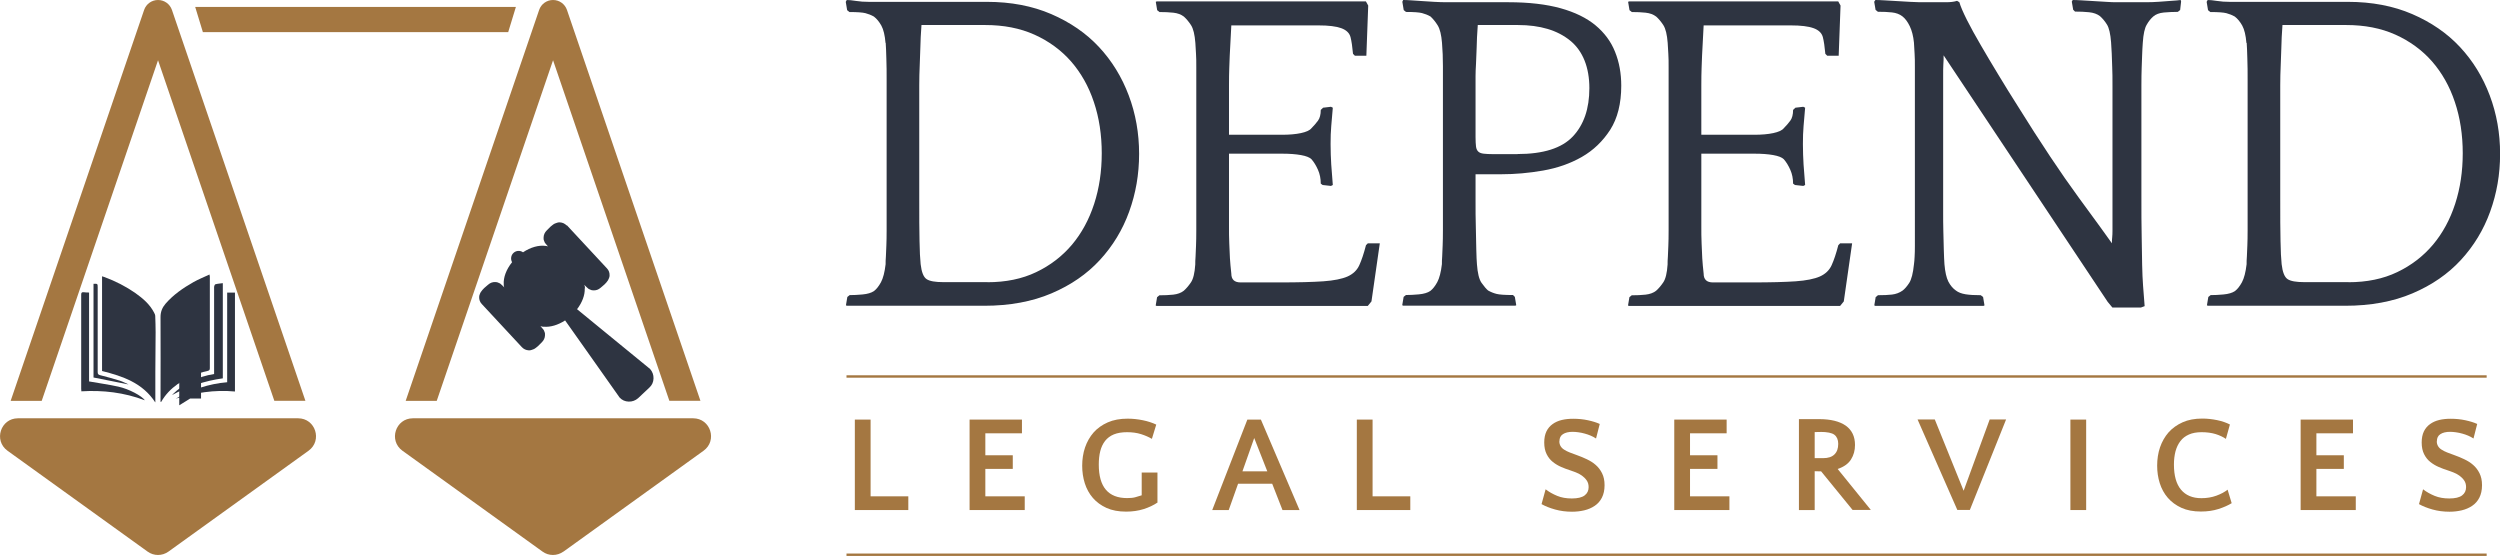 <?xml version="1.0" encoding="UTF-8"?>
<svg id="Layer_2" data-name="Layer 2" xmlns="http://www.w3.org/2000/svg" viewBox="0 0 269.73 59.98">
  <defs>
    <style>
      .cls-1 {
        fill: #a47741;
      }

      .cls-1, .cls-2 {
        stroke-width: 0px;
      }

      .cls-2 {
        fill: #2e3441;
      }
    </style>
  </defs>
  <g id="Layer_2-2" data-name="Layer 2">
    <g>
      <g>
        <g>
          <path class="cls-2" d="M95.54,4.63c-.07-.83-.22-1.45-.45-1.87-.23-.41-.5-.74-.8-.97-.3-.17-.61-.29-.92-.37-.32-.08-.89-.12-1.72-.12l-.25-.2-.15-.9L91.36,0C91.59,0,91.92.03,92.35.1c.43.07.9.1,1.39.1h12.74c2.59,0,4.9.44,6.94,1.32,2.04.88,3.76,2.06,5.15,3.55,1.39,1.49,2.46,3.23,3.21,5.22.75,1.99,1.12,4.09,1.12,6.31s-.36,4.26-1.07,6.23c-.71,1.97-1.77,3.71-3.16,5.22-1.39,1.51-3.13,2.71-5.22,3.6-2.09.89-4.51,1.34-7.26,1.34h-14.82l-.1-.05.15-.9.25-.2c.4,0,.86-.02,1.39-.07.53-.05.95-.17,1.24-.37.26-.2.51-.51.75-.95.23-.43.4-1.08.5-1.94,0-.23,0-.51.03-.82.02-.31.03-.7.05-1.17.02-.46.03-1.03.03-1.69V8.56c0-.76,0-1.51-.03-2.24-.02-.73-.04-1.29-.07-1.69ZM106.53,30.45c1.99,0,3.75-.36,5.27-1.09,1.53-.73,2.81-1.72,3.86-2.96,1.04-1.24,1.84-2.71,2.39-4.4.55-1.69.82-3.51.82-5.47s-.28-3.83-.85-5.52c-.56-1.69-1.39-3.15-2.46-4.38-1.08-1.23-2.4-2.19-3.95-2.89-1.56-.7-3.33-1.04-5.32-1.04h-6.87c-.07.96-.11,1.77-.12,2.41-.02.65-.04,1.3-.07,1.96-.03.66-.05,1.39-.05,2.16v12.11c0,1.99,0,3.54.03,4.65.02,1.11.06,1.95.12,2.51.1.86.31,1.4.65,1.62.33.22.93.32,1.79.32h4.78Z"/>
          <path class="cls-2" d="M139.01.15h8.36l.25.45-.2,5.41h-1.24l-.2-.2c-.07-.77-.16-1.38-.27-1.81-.12-.44-.45-.76-1-.96-.55-.2-1.37-.3-2.46-.3h-9.4l-.1,1.92c-.03.52-.06.97-.07,1.33-.02.36-.03.8-.05,1.33-.02.52-.03,1.15-.03,1.89v5.33h5.7c.81,0,1.5-.06,2.06-.18.56-.12.95-.29,1.14-.53.27-.27.5-.54.7-.81s.3-.66.3-1.16l.25-.24.85-.1.2.1c-.07.76-.12,1.42-.17,1.99-.05.56-.07,1.21-.07,1.93,0,.79.03,1.53.07,2.21.05.68.11,1.41.17,2.21l-.2.1-.9-.1-.2-.15c0-.54-.1-1.04-.3-1.49s-.43-.83-.7-1.14c-.2-.2-.58-.35-1.14-.45s-1.24-.15-2.04-.15h-5.72v7.71c0,.74,0,1.4.03,1.98.02.58.04,1.11.07,1.59.03.48.08,1.03.15,1.66,0,.63.33.95,1,.95h4.23c1.99,0,3.56-.04,4.7-.12,1.14-.08,2.02-.26,2.61-.52.6-.27,1.02-.67,1.27-1.22.25-.55.49-1.27.72-2.16l.2-.2h1.29l-.9,6.27-.4.49h-22.78l-.1-.05.15-.9.25-.2c.53,0,1.03-.02,1.49-.07.46-.05.85-.19,1.14-.42.26-.23.52-.53.77-.9.25-.36.41-1.01.47-1.94,0-.23,0-.51.03-.82.02-.31.03-.7.05-1.17.02-.46.03-1.03.03-1.69V7.26c0-.56,0-1.04-.03-1.44-.02-.4-.04-.8-.07-1.19-.07-.9-.22-1.53-.47-1.92-.25-.38-.51-.69-.77-.92-.3-.23-.68-.37-1.14-.42-.46-.05-.96-.07-1.49-.07l-.25-.2-.15-.9.1-.05h14.23Z"/>
          <path class="cls-2" d="M163.48,32.98h-12.09l-.1-.05.15-.9.25-.2c.4,0,.86-.02,1.39-.07.53-.05.95-.17,1.24-.37.26-.2.51-.51.75-.95.23-.43.4-1.08.5-1.94,0-.23,0-.51.03-.82.02-.32.03-.71.05-1.17.02-.46.03-1.03.03-1.69V7.13c0-.85-.03-1.68-.1-2.51-.07-.86-.22-1.49-.47-1.89-.25-.4-.51-.71-.77-.95-.3-.17-.61-.29-.92-.37-.32-.08-.89-.12-1.72-.12l-.25-.2-.15-.9L151.39,0C151.62,0,151.93.01,152.31.04c.38.03.78.06,1.19.08.41.03.84.06,1.27.08s.83.04,1.19.04h6.77c2.22,0,4.1.22,5.65.65,1.54.43,2.79,1.04,3.76,1.84.96.8,1.67,1.75,2.11,2.86.45,1.11.67,2.33.67,3.66,0,1.92-.4,3.51-1.19,4.75-.8,1.24-1.82,2.22-3.06,2.93-1.24.71-2.64,1.2-4.18,1.47-1.54.27-3.04.4-4.5.4h-2.79v2.84c0,1,0,1.94.03,2.84.02.9.03,1.71.05,2.44.02.73.04,1.26.07,1.59.07.96.23,1.63.5,2.01.27.38.5.65.7.82.3.17.6.29.92.37.31.08.9.12,1.77.12l.2.2.15.9-.1.05ZM163.72,16.62c2.79,0,4.78-.63,5.97-1.89,1.19-1.26,1.79-3,1.79-5.22s-.69-4-2.06-5.12c-1.38-1.13-3.26-1.69-5.65-1.69h-4.33c-.07.96-.11,1.77-.12,2.44-.02.66-.04,1.24-.07,1.74-.03.5-.05.95-.05,1.34v6.57c0,.43.02.77.05,1.02.03.25.12.43.25.55.13.12.32.19.57.22.25.03.59.05,1.02.05h2.64Z"/>
          <path class="cls-2" d="M189.97.15h8.36l.25.45-.2,5.41h-1.24l-.2-.2c-.07-.77-.16-1.38-.27-1.81-.12-.44-.45-.76-1-.96-.55-.2-1.37-.3-2.46-.3h-9.4l-.1,1.92c-.03.52-.06.97-.07,1.33-.02.36-.03.8-.05,1.33-.02.52-.03,1.15-.03,1.89v5.33h5.7c.81,0,1.5-.06,2.06-.18.56-.12.95-.29,1.14-.53.27-.27.5-.54.7-.81s.3-.66.3-1.16l.25-.24.85-.1.2.1c-.07.76-.12,1.42-.17,1.99-.05.56-.07,1.21-.07,1.93,0,.79.03,1.53.07,2.21.05.68.11,1.41.17,2.21l-.2.1-.9-.1-.2-.15c0-.54-.1-1.04-.3-1.49s-.43-.83-.7-1.14c-.2-.2-.58-.35-1.14-.45s-1.24-.15-2.04-.15h-5.72v7.71c0,.74,0,1.4.03,1.98.02.58.04,1.11.07,1.59.03.48.08,1.03.15,1.66,0,.63.33.95,1,.95h4.23c1.99,0,3.56-.04,4.7-.12,1.14-.08,2.02-.26,2.61-.52.6-.27,1.02-.67,1.27-1.22.25-.55.49-1.27.72-2.16l.2-.2h1.29l-.9,6.27-.4.49h-22.78l-.1-.05.15-.9.25-.2c.53,0,1.03-.02,1.49-.07.46-.05.85-.19,1.14-.42.26-.23.52-.53.77-.9.25-.36.41-1.01.47-1.94,0-.23,0-.51.03-.82.02-.31.03-.7.05-1.17.02-.46.03-1.03.03-1.69V7.26c0-.56,0-1.04-.03-1.44-.02-.4-.04-.8-.07-1.19-.07-.9-.22-1.53-.47-1.92-.25-.38-.51-.69-.77-.92-.3-.23-.68-.37-1.14-.42-.46-.05-.96-.07-1.49-.07l-.25-.2-.15-.9.1-.05h14.23Z"/>
          <path class="cls-2" d="M235.32.2l-.1.88-.25.2c-.53,0-1.04.03-1.52.07-.48.05-.85.19-1.12.42-.27.23-.51.53-.72.9-.22.37-.36,1.01-.42,1.94-.03.46-.06.9-.07,1.3-.02.4-.03.86-.05,1.39-.02.53-.03,1.18-.03,1.94v11.7c0,1.86,0,3.38.03,4.58.02,1.2.03,2.22.05,3.06.02.85.05,1.6.1,2.26.05.66.11,1.39.17,2.19l-.4.15h-3.08l-.5-.6-17.71-26.61c0,.33,0,.66-.03,1-.02.33-.02.74-.02,1.22v14.73c0,.65,0,1.32.02,2.01.02.7.03,1.37.05,2.01.02.65.04,1.17.07,1.57.07.83.21,1.45.42,1.87.22.42.49.74.82.97.26.2.61.33,1.04.4.43.07.98.1,1.64.1l.25.2.15.9-.1.05h-11.69l-.1-.05.15-.9.25-.2c.6,0,1.1-.02,1.52-.07.41-.05.79-.19,1.12-.42.23-.17.47-.44.72-.82.25-.38.42-1.05.52-2.02.03-.23.06-.51.07-.82.02-.32.03-.71.03-1.17V7.24c0-.56,0-1.05-.03-1.44-.02-.4-.04-.8-.07-1.2-.07-.7-.22-1.29-.45-1.77-.23-.48-.5-.84-.8-1.07-.3-.23-.67-.37-1.12-.42-.45-.05-.95-.07-1.52-.07l-.25-.2-.15-.88L202.34,0C202.57,0,202.91.01,203.36.04c.45.03.9.06,1.37.08.46.03.92.06,1.37.08s.79.04,1.02.04h2.86c.48,0,.87-.05,1.17-.15l.25.15c.13.46.41,1.1.82,1.92.41.81.91,1.72,1.49,2.71.58,1,1.21,2.06,1.89,3.18.68,1.13,1.37,2.24,2.06,3.33,2.52,4.05,4.72,7.35,6.59,9.9,1.87,2.55,3.08,4.21,3.61,4.97,0-.23,0-.45.03-.65.02-.2.03-.43.03-.7v-15.64c0-.8,0-1.48-.03-2.04-.02-.56-.03-1.05-.05-1.44-.02-.4-.04-.8-.07-1.2-.07-.93-.22-1.58-.45-1.94-.23-.37-.48-.66-.75-.9-.3-.23-.69-.37-1.17-.42-.48-.05-.99-.07-1.52-.07l-.2-.2-.15-.88L223.63,0C223.87,0,224.2.01,224.63.04s.87.06,1.32.08c.45.03.89.06,1.32.08.43.03.76.04,1,.04h3.33c.43,0,.88-.02,1.34-.05.46-.03.91-.07,1.34-.1C234.71.07,235.04.03,235.28,0l.05.2Z"/>
          <path class="cls-2" d="M242.37,4.63c-.07-.83-.22-1.45-.45-1.87-.23-.41-.5-.74-.8-.97-.3-.17-.61-.29-.92-.37-.32-.08-.89-.12-1.72-.12l-.25-.2-.15-.9L238.19,0C238.43,0,238.76.03,239.19.1c.43.07.9.1,1.39.1h12.74c2.59,0,4.9.44,6.94,1.32,2.04.88,3.76,2.06,5.15,3.55,1.39,1.49,2.46,3.23,3.21,5.22.75,1.99,1.12,4.09,1.12,6.31s-.36,4.26-1.07,6.23c-.71,1.97-1.77,3.71-3.16,5.22-1.39,1.51-3.13,2.71-5.22,3.6-2.09.89-4.51,1.34-7.26,1.34h-14.82l-.1-.05.15-.9.25-.2c.4,0,.86-.02,1.39-.07.53-.05.95-.17,1.24-.37.26-.2.51-.51.75-.95.23-.43.4-1.08.5-1.94,0-.23,0-.51.03-.82.02-.31.03-.7.05-1.17.02-.46.03-1.03.03-1.69V8.56c0-.76,0-1.51-.03-2.24-.02-.73-.04-1.29-.07-1.69ZM253.37,30.45c1.99,0,3.75-.36,5.27-1.09,1.53-.73,2.81-1.72,3.86-2.96,1.04-1.24,1.84-2.71,2.39-4.4.55-1.69.82-3.51.82-5.47s-.28-3.83-.85-5.52c-.56-1.69-1.39-3.15-2.46-4.38-1.08-1.23-2.4-2.19-3.95-2.89-1.56-.7-3.33-1.04-5.32-1.04h-6.87c-.07.96-.11,1.77-.12,2.41-.02.65-.04,1.3-.07,1.96-.03.66-.05,1.39-.05,2.16v12.11c0,1.99,0,3.54.03,4.65.02,1.11.06,1.95.12,2.51.1.86.31,1.4.65,1.62.33.22.93.32,1.79.32h4.78Z"/>
        </g>
        <g>
          <path class="cls-1" d="M93.93,53.55h4.07v1.48h-5.77v-9.76h1.7v8.28Z"/>
          <path class="cls-1" d="M109.27,50.59h-2.96v2.96h4.25v1.48h-5.95v-9.76h5.65v1.48h-3.95v2.37h2.96v1.48Z"/>
          <path class="cls-1" d="M124.9,54.21c-.44.3-.95.54-1.52.72-.57.18-1.2.27-1.88.27-.82,0-1.52-.13-2.12-.4-.59-.27-1.08-.63-1.47-1.08-.39-.45-.68-.98-.87-1.58-.19-.6-.28-1.23-.28-1.9s.1-1.36.31-1.97c.21-.61.52-1.15.92-1.61.41-.46.92-.82,1.53-1.09.61-.27,1.33-.4,2.14-.4.55,0,1.1.06,1.64.17.54.11,1.03.27,1.45.47l-.47,1.54c-.34-.2-.73-.37-1.17-.51-.44-.14-.95-.21-1.51-.21s-1.04.08-1.43.24c-.39.16-.7.4-.94.7-.24.31-.41.67-.52,1.1-.11.43-.16.92-.16,1.46,0,2.41,1.02,3.61,3.06,3.61.36,0,.66-.03.87-.09s.45-.13.7-.21v-2.46h1.7v3.21Z"/>
          <path class="cls-1" d="M140.22,55.03h-1.85l-1.11-2.84h-3.68l-1.01,2.84h-1.78l3.79-9.76h1.46l4.17,9.76ZM134.05,50.85h2.68l-1.41-3.59-1.27,3.59Z"/>
          <path class="cls-1" d="M148.09,53.55h4.07v1.48h-5.77v-9.76h1.7v8.28Z"/>
          <path class="cls-1" d="M168.24,47.61c0,.21.05.38.14.53.09.15.22.28.39.38.17.11.37.21.6.3.23.09.49.19.78.29.36.13.71.27,1.06.44s.67.36.95.61c.28.24.51.54.69.9s.27.78.27,1.29c0,.53-.1.98-.29,1.35-.19.37-.45.66-.78.88-.33.22-.7.38-1.12.48s-.86.15-1.32.15c-.65,0-1.26-.08-1.83-.24-.57-.16-1.05-.35-1.46-.58l.44-1.6c.37.29.79.52,1.25.71.46.19.98.28,1.58.28.63,0,1.09-.11,1.38-.33.29-.22.43-.52.43-.89,0-.29-.07-.53-.21-.73-.14-.2-.31-.37-.52-.52s-.43-.26-.66-.35c-.23-.09-.44-.16-.61-.22-.32-.1-.64-.22-.96-.36-.32-.14-.63-.32-.9-.54-.28-.22-.5-.5-.67-.84-.17-.34-.26-.75-.26-1.26,0-.47.08-.87.24-1.2.16-.33.39-.59.67-.79.28-.2.61-.35.99-.44.38-.09.79-.13,1.23-.13.54,0,1.07.05,1.58.16.51.11.93.24,1.28.4l-.4,1.57c-.18-.12-.37-.22-.58-.31s-.42-.16-.64-.22c-.22-.06-.44-.11-.67-.14-.22-.03-.43-.05-.63-.05-.44,0-.79.08-1.05.25s-.38.42-.38.77Z"/>
          <path class="cls-1" d="M185.3,50.59h-2.96v2.96h4.25v1.48h-5.95v-9.76h5.65v1.48h-3.95v2.37h2.96v1.48Z"/>
          <path class="cls-1" d="M196.48,50.85h-.33c-.11,0-.23,0-.36-.01v4.19h-1.7v-9.81h2.17c1.26,0,2.22.24,2.89.71.66.48.99,1.17.99,2.08,0,.58-.14,1.1-.43,1.56-.29.46-.76.8-1.44,1.03l3.58,4.42h-1.97l-3.4-4.17ZM196.41,46.61h-.28c-.11,0-.22,0-.34.01v2.81h.92c.53,0,.94-.13,1.21-.4.28-.27.41-.65.41-1.14,0-.44-.14-.77-.41-.98-.27-.21-.78-.31-1.52-.31Z"/>
          <path class="cls-1" d="M206.9,45.26h1.85l3.11,7.69,2.81-7.69h1.77l-3.91,9.76h-1.35l-4.29-9.76Z"/>
          <path class="cls-1" d="M225.08,55.03h-1.7v-9.76h1.7v9.76Z"/>
          <path class="cls-1" d="M240.17,47.36c-.32-.22-.69-.39-1.13-.53-.44-.13-.94-.2-1.5-.2-.53,0-.99.08-1.37.25-.38.17-.69.4-.92.71-.24.31-.41.67-.53,1.1-.11.43-.17.9-.17,1.43,0,1.19.25,2.1.76,2.71.51.61,1.24.92,2.2.92.59,0,1.13-.09,1.62-.27s.89-.39,1.21-.65l.44,1.46c-.39.24-.87.45-1.43.63-.56.18-1.19.27-1.89.27-.81,0-1.51-.13-2.1-.4-.59-.27-1.08-.63-1.47-1.08-.39-.45-.68-.98-.87-1.58-.19-.6-.28-1.23-.28-1.9s.1-1.36.31-1.97c.21-.61.52-1.15.92-1.61.41-.46.92-.82,1.52-1.09s1.31-.4,2.12-.4c.53,0,1.06.06,1.6.17.53.11.99.27,1.38.47l-.43,1.54Z"/>
          <path class="cls-1" d="M252.88,50.59h-2.96v2.96h4.25v1.48h-5.95v-9.76h5.65v1.48h-3.95v2.37h2.96v1.48Z"/>
          <path class="cls-1" d="M262.91,47.61c0,.21.05.38.14.53.09.15.22.28.39.38.17.11.37.21.6.3.23.09.49.19.78.29.36.13.71.27,1.06.44s.67.36.95.61c.28.24.51.54.69.9s.27.78.27,1.29c0,.53-.1.98-.29,1.35-.19.37-.45.66-.78.88-.33.22-.7.38-1.12.48s-.86.15-1.32.15c-.65,0-1.26-.08-1.83-.24-.57-.16-1.05-.35-1.46-.58l.44-1.6c.37.29.79.52,1.25.71.46.19.98.28,1.58.28.63,0,1.09-.11,1.38-.33.29-.22.43-.52.43-.89,0-.29-.07-.53-.21-.73-.14-.2-.31-.37-.52-.52s-.43-.26-.66-.35c-.23-.09-.44-.16-.61-.22-.32-.1-.64-.22-.96-.36-.32-.14-.63-.32-.9-.54-.28-.22-.5-.5-.67-.84-.17-.34-.26-.75-.26-1.26,0-.47.08-.87.24-1.2.16-.33.39-.59.67-.79.28-.2.61-.35.99-.44.38-.09.79-.13,1.23-.13.54,0,1.07.05,1.58.16.51.11.93.24,1.28.4l-.4,1.57c-.18-.12-.37-.22-.58-.31s-.42-.16-.64-.22c-.22-.06-.44-.11-.67-.14-.22-.03-.43-.05-.63-.05-.44,0-.79.08-1.05.25s-.38.42-.38.77Z"/>
        </g>
        <rect class="cls-1" x="91.33" y="59.72" width="176.96" height=".26"/>
        <rect class="cls-1" x="91.33" y="40.49" width="176.96" height=".26"/>
      </g>
      <g>
        <g>
          <g>
            <path class="cls-2" d="M16.76,43.4c0-1.09,0-2.19,0-3.28,0-1.42.03-2.85.03-4.27,0-.58-.02-1.16-.04-1.74,0-.13-.06-.27-.13-.39-.46-.89-1.2-1.52-2-2.09-1.03-.72-2.15-1.29-3.33-1.73-.08-.03-.17-.05-.28-.09,0,3.42,0,6.8,0,10.22,2.23.56,4.37,1.28,5.73,3.37Z"/>
            <path class="cls-2" d="M22.62,29.61c-.62.29-1.2.52-1.75.83-1.11.63-2.16,1.35-3.01,2.33-.35.41-.54.86-.54,1.42.02,3,0,6,0,9,0,.06,0,.12,0,.17.03,0,.06,0,.07,0,.91-1.59,2.39-2.44,4.03-3.07.32-.12.65-.19.98-.27.16-.04.24-.09.24-.28,0-3.3,0-6.6,0-9.9,0-.04-.01-.08-.04-.23Z"/>
            <path class="cls-2" d="M9.61,41.16v-9.6c-.2,0-.38,0-.56-.03-.22-.03-.3.05-.29.28.01.76,0,1.52,0,2.29,0,2.62,0,5.24,0,7.85,0,.08.01.16.02.27,2.33-.14,4.6.12,6.85.97-.32-.48-1.72-1.22-2.84-1.47-1.03-.23-2.08-.37-3.19-.57Z"/>
            <path class="cls-2" d="M25.35,42.23c0-3.57,0-7.11,0-10.66h-.84v9.67c-2,.17-3.83.79-5.55,1.77,2.07-.63,4.18-.98,6.39-.77Z"/>
            <path class="cls-2" d="M24.04,40.81c0-3.41,0-6.81,0-10.26-.28.04-.54.05-.8.12-.07.02-.13.18-.14.27,0,1.96,0,3.91,0,5.87,0,1.17,0,2.34,0,3.54-1.77.29-3.3,1.02-4.56,2.28,1.72-.92,3.53-1.54,5.5-1.81Z"/>
            <path class="cls-2" d="M10.09,30.62v10.11c1.27.25,2.52.5,3.78.75-.31-.14-.61-.3-.92-.4-.71-.22-1.42-.42-2.14-.6-.21-.05-.27-.13-.27-.34,0-3.04,0-6.08,0-9.11,0-.42,0-.43-.46-.41Z"/>
          </g>
          <polygon class="cls-2" points="19.34 43.73 20.51 43 21.69 43 21.69 39.18 19.34 39.18 19.34 43.73"/>
        </g>
        <g>
          <path class="cls-1" d="M18.18,59.51l15.11-10.88c1.52-1.1.75-3.5-1.13-3.5H1.94c-1.88,0-2.65,2.4-1.13,3.5l15.11,10.88c.67.49,1.58.49,2.26,0Z"/>
          <path class="cls-1" d="M29.6,43.25L17.05,6.5,4.5,43.25H1.15S15.55,1.07,15.55,1.07C15.77.43,16.37,0,17.05,0s1.28.43,1.5,1.07l14.4,42.17h-3.35Z"/>
          <path class="cls-1" d="M60.8,59.51l15.11-10.88c1.52-1.1.75-3.5-1.13-3.5h-30.23c-1.88,0-2.65,2.4-1.13,3.5l15.11,10.88c.67.49,1.58.49,2.26,0Z"/>
          <path class="cls-1" d="M72.22,43.25L59.67,6.5l-12.55,36.75h-3.35S58.17,1.07,58.17,1.07C58.39.43,58.99,0,59.67,0s1.28.43,1.5,1.07l14.4,42.17h-3.35Z"/>
          <polygon class="cls-1" points="21.89 3.47 54.83 3.47 55.66 .75 21.06 .75 21.89 3.47"/>
          <path class="cls-2" d="M61.14,24.33c-.2-.21-.44-.32-.74-.34-.1,0-.19,0-.29.04s-.18.06-.25.09-.15.08-.25.16c-.1.08-.17.14-.21.17-.04.04-.11.11-.22.22s-.17.17-.19.19c-.21.21-.33.46-.34.74,0,.07,0,.14,0,.2,0,.06.03.12.05.18.03.06.05.11.06.15s.05.09.1.15c.06.06.09.11.11.13.01.02.06.07.13.15,0,0,.02.02.02.02-.03,0-.07-.02-.1-.02-.05-.02-.1-.03-.16-.03,0,0,0,0,0,0-.72-.1-1.61.14-2.43.69-.31-.22-.73-.2-1.02.06s-.34.69-.16,1.01c-.63.78-.95,1.65-.9,2.39,0,.02,0,.03,0,.05,0,.08.01.16.04.23,0,.02,0,.04.01.05-.01-.02-.03-.03-.04-.05-.07-.08-.12-.13-.14-.14-.02-.02-.06-.05-.12-.11-.06-.06-.11-.1-.14-.12-.04-.02-.08-.04-.15-.07s-.12-.05-.18-.07c-.06-.01-.12-.02-.2-.02-.28-.01-.53.08-.76.28-.02.02-.09.08-.2.17-.11.1-.19.16-.23.2-.04.04-.1.1-.19.2-.08.09-.14.17-.18.24-.04.06-.07.14-.11.24-.04.09-.06.19-.06.28-.01.29.08.55.28.76l4.33,4.66c.2.21.44.32.74.34.1,0,.19,0,.29-.04.1-.03.18-.06.25-.09.07-.03.15-.08.25-.16.1-.08.17-.14.21-.17.04-.04.11-.11.22-.22.1-.11.17-.17.19-.19.21-.21.33-.46.34-.74,0-.07,0-.14,0-.2,0-.06-.03-.12-.05-.18-.03-.06-.05-.11-.06-.15-.01-.04-.05-.09-.1-.15-.06-.06-.09-.11-.11-.13-.01-.02-.06-.07-.13-.15-.01-.01-.03-.03-.04-.04.02,0,.04,0,.06.01.07.03.14.05.22.05.03,0,.06,0,.09,0,.69.06,1.51-.17,2.29-.68l2.08,2.94,3.8,5.38c.26.28.59.43.98.44.38.01.72-.11,1.02-.37l1.22-1.15c.28-.26.43-.59.44-.98.01-.38-.11-.72-.37-1.02l-5.06-4.14-2.82-2.31c.56-.73.85-1.52.83-2.21,0-.04.01-.07.02-.11,0-.1-.02-.19-.06-.27,0-.01,0-.02,0-.03.02.02.04.04.06.06.07.08.12.13.14.14.02.02.06.05.12.11.06.06.11.1.14.12.04.02.08.04.15.07.06.03.12.05.18.07.06.01.12.02.2.02.28.01.53-.08.76-.28.02-.02.09-.08.2-.17.11-.1.19-.16.23-.2.04-.04.1-.1.19-.2.08-.09.14-.17.18-.24s.07-.14.11-.24c.04-.09.06-.19.06-.28.01-.29-.08-.55-.28-.76l-4.33-4.66Z"/>
        </g>
      </g>
    </g>
  </g>
</svg>